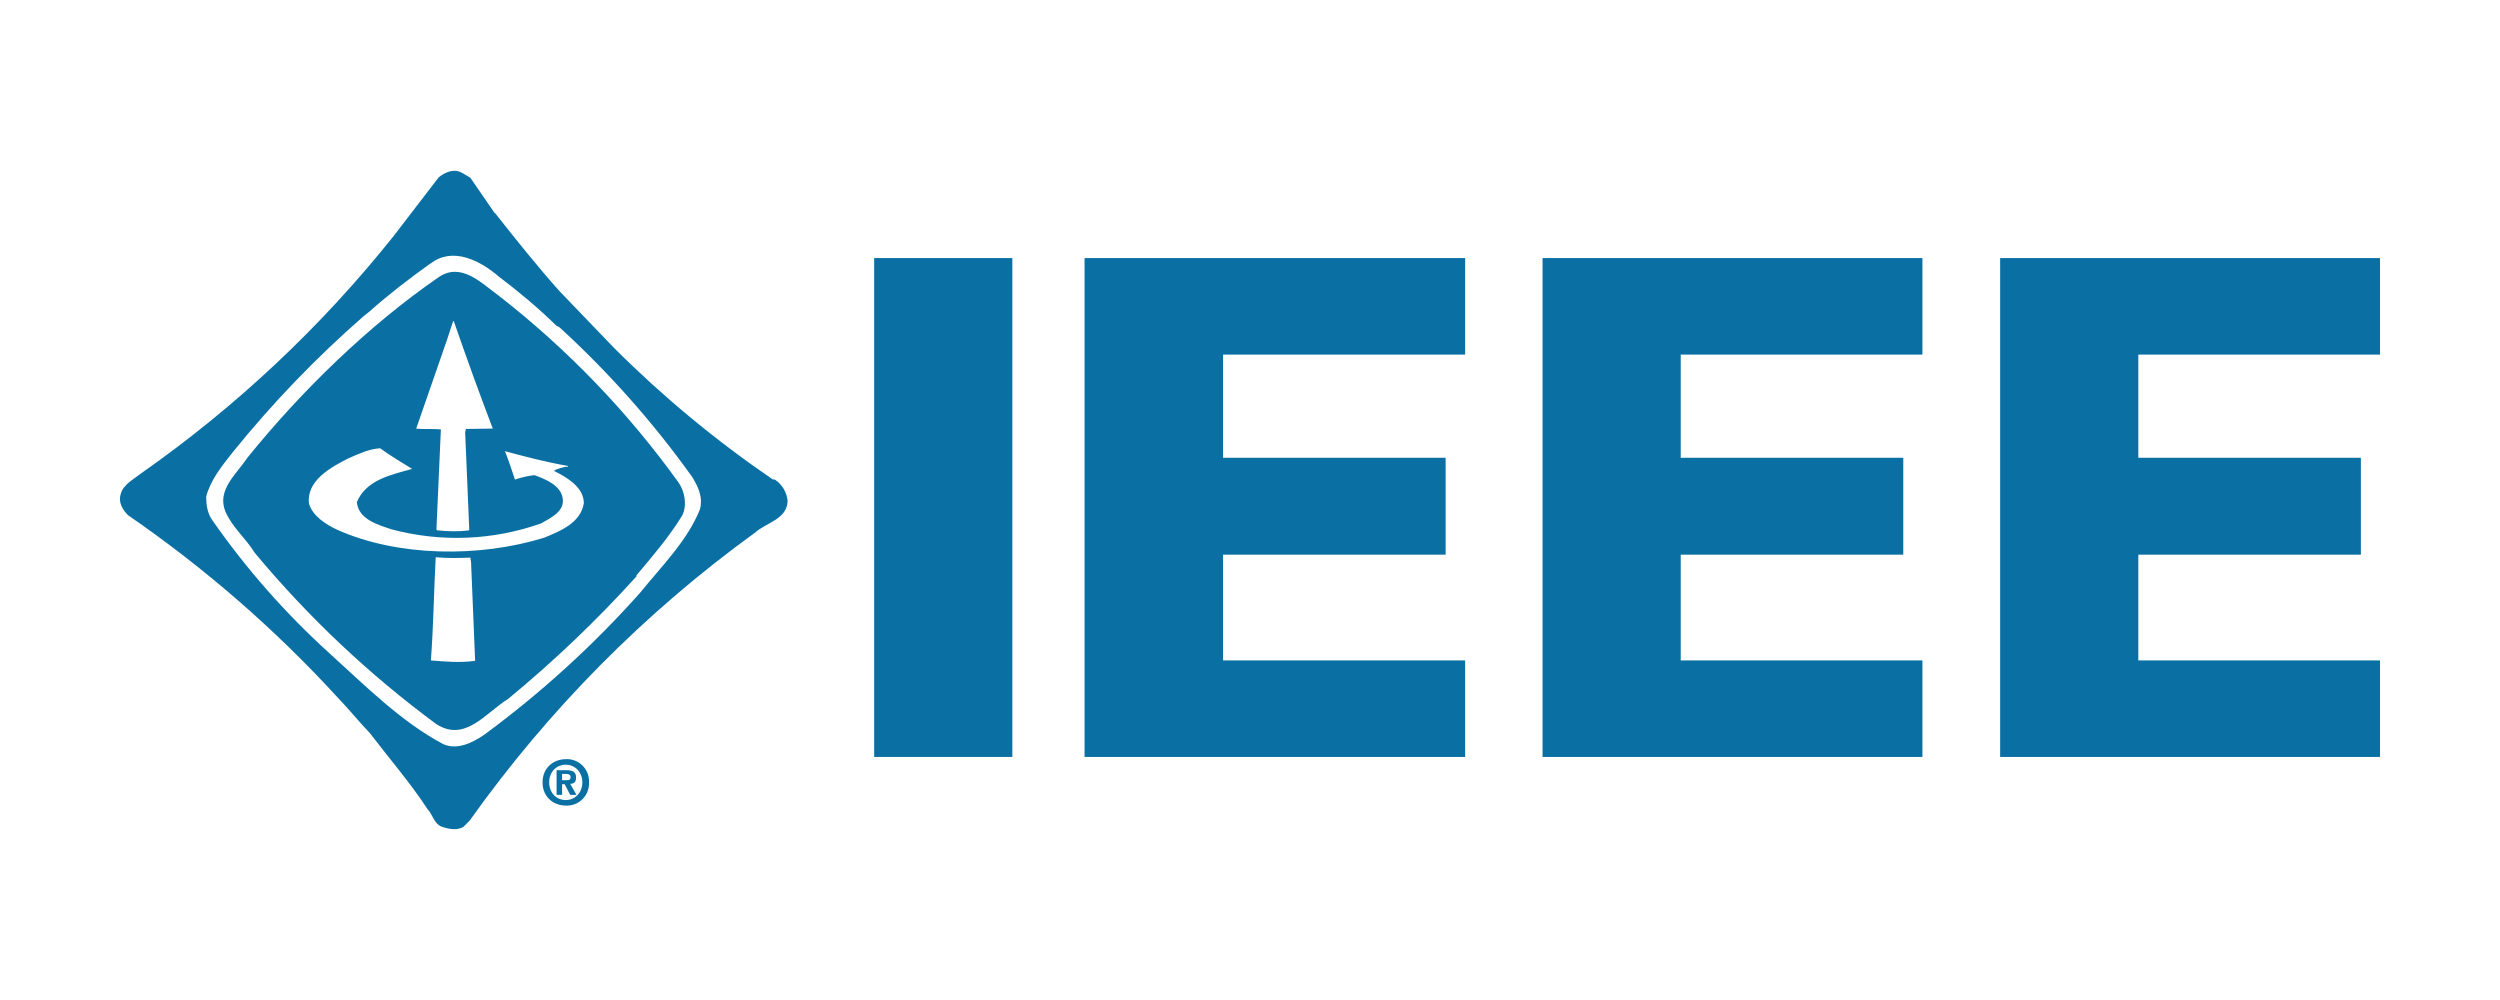 <?xml version="1.0" encoding="UTF-8"?>
<svg id="Layer_1" data-name="Layer 1" xmlns="http://www.w3.org/2000/svg" viewBox="0 0 1000 400">
  <path d="M349.67,103.23h55.27v199.55h-55.27V103.23Z" style="fill: #0a70a3;"/>
  <path d="M433.82,302.78V103.23h152.24v38.61h-96.83v41.27h89.02v38.76h-89.02v42.3h96.83v38.61h-152.24Z" style="fill: #0a70a3;"/>
  <path d="M617.02,302.78V103.23h151.95v38.61h-96.68v41.27h89.02v38.76h-89.02v42.3h96.68v38.61h-151.95Z" style="fill: #0a70a3;"/>
  <path d="M800.06,302.78V103.23h151.95v38.61h-96.68v41.27h89.02v38.76h-89.02v42.3h96.68v38.61h-151.95Z" style="fill: #0a70a3;"/>
  <path d="M172.22,105.44c8.84-6.93,19.9-1.18,27.27,5.16,7.81,5.9,15.92,12.67,22.99,19.6l1.33.74c19.73,18.04,37.51,38.09,53.06,59.84,2.36,3.83,4.42,8.11,3.1,12.97-5.01,12.53-15.18,22.55-24.02,33.46-18.75,21.03-39.65,40.05-62.34,56.74-4.72,3.24-10.91,6.19-16.36,3.68-16.65-8.84-30.95-23.14-45.39-36.26-17.58-15.91-33.3-33.76-46.87-53.2-1.92-2.65-2.51-5.9-2.51-9.58,1.77-6.63,6.19-12.09,10.61-17.69,15.88-19.66,33.43-37.91,52.47-54.53l2.06-1.62c7.96-7.07,16.06-13.26,24.47-19.31M197.87,85.25l-9.73-14.15c-1.33-.74-2.8-1.77-4.13-2.36-2.95-1.18-6.19.29-8.55,2.21l-17.98,23.43c-28.95,36.29-62.95,68.26-100.96,94.91-2.95,2.36-7.37,4.57-8.25,8.4-1.03,3.39.88,6.34,2.95,8.4,30.68,21.11,58.86,45.63,84.01,73.1,4.57,4.72,8.25,9.43,12.67,14,7.52,9.87,16.21,19.9,23.14,30.51,2.21,2.36,2.51,5.9,5.9,7.07,2.65.88,5.9,1.47,8.4,0l2.51-2.51c31.54-44.38,70.12-83.32,114.22-115.25,4.42-3.98,12.82-5.31,12.97-12.67-.33-3.49-2.23-6.63-5.16-8.55h-.74c-22.76-15.53-44.03-33.14-63.52-52.62l-21.81-22.7c-8.84-9.87-17.54-20.78-25.79-31.24M175.46,110.89c8.99-6.19,17.1,2.36,24.02,7.37,27.42,21.34,51.64,46.5,71.92,74.72,2.51,3.54,3.54,9.14,1.47,13.26-5.16,8.4-11.79,16.21-18.28,23.88v.44c-15.92,17.6-33.11,34-51.44,49.08-8.84,5.45-17.1,17.39-28.59,10.02-26.89-19.83-51.29-42.84-72.66-68.53-3.54-5.75-9.14-10.32-11.79-16.65-3.39-8.55,4.42-14.74,8.84-21.37,21.52-26.68,48.64-53.06,76.49-72.22M181.21,128.58l-2.51,7.66-12.23,35.22c2.95.29,6.93,0,9.87.29v.29l-1.77,39.79.29.29c3.98.44,8.84.59,12.82,0v-.74l-1.62-38.47.29-1.33,10.76-.15c-5.45-14.3-10.61-28.59-15.62-43.04l-.29.15ZM139.5,183.26c-6.93,3.54-16.95,8.84-15.92,18.13,1.47,5.16,7.07,8.55,11.5,10.61,24.32,10.76,56.74,11.05,82.53,3.1,6.19-2.51,14.74-5.9,15.92-13.85,0-6.34-6.78-10.32-11.79-12.82v-.29c1.77-.74,3.68-1.47,5.45-1.47v-.29c-8.55-1.47-16.95-3.68-25.2-5.9,1.47,3.68,2.65,7.37,3.98,11.35,2.65-.88,5.16-1.47,7.81-1.77,4.42,1.62,10.76,4.13,11.35,9.58.59,5.16-5.16,7.66-8.7,9.73-19.25,6.82-40.11,7.64-59.84,2.36-5.31-1.77-13.26-3.98-13.85-10.91,3.83-8.99,13.85-10.91,22.11-13.26-4.27-2.65-8.55-5.16-12.82-8.25-4.42.29-8.55,2.21-12.53,3.98M174.28,222.9c-.74,14.15-.88,27.12-1.92,41.27,5.6.44,11.79,1.03,17.69.15l-1.62-39.35-.29-1.92c-4.57.15-8.84.29-13.85-.15" style="fill: #0a70a3;"/>
  <path d="M226.31,303.67c-4.86,0-9.29,3.39-9.29,9.28s4.42,9.28,9.29,9.28c4.88.25,9.03-3.5,9.29-8.38.02-.3.02-.61,0-.91.25-4.88-3.5-9.03-8.38-9.28-.3-.02-.61-.02-.91,0M226.31,320.02c-3.68,0-6.63-2.8-6.63-7.07s2.95-7.07,6.63-7.07,6.63,2.95,6.63,7.07-2.95,7.07-6.63,7.07M230.44,311.03c0-2.36-1.47-2.95-3.98-2.95h-3.83v9.87h2.21v-4.27h1.03l2.21,4.27h2.51l-2.51-4.42c1.47,0,2.36-.74,2.36-2.51M226.75,312.07h-1.92v-2.51h1.47c.74,0,1.92.15,1.92,1.18,0,1.18-.59,1.33-1.47,1.33" style="fill: #0a70a3;"/>
</svg>
